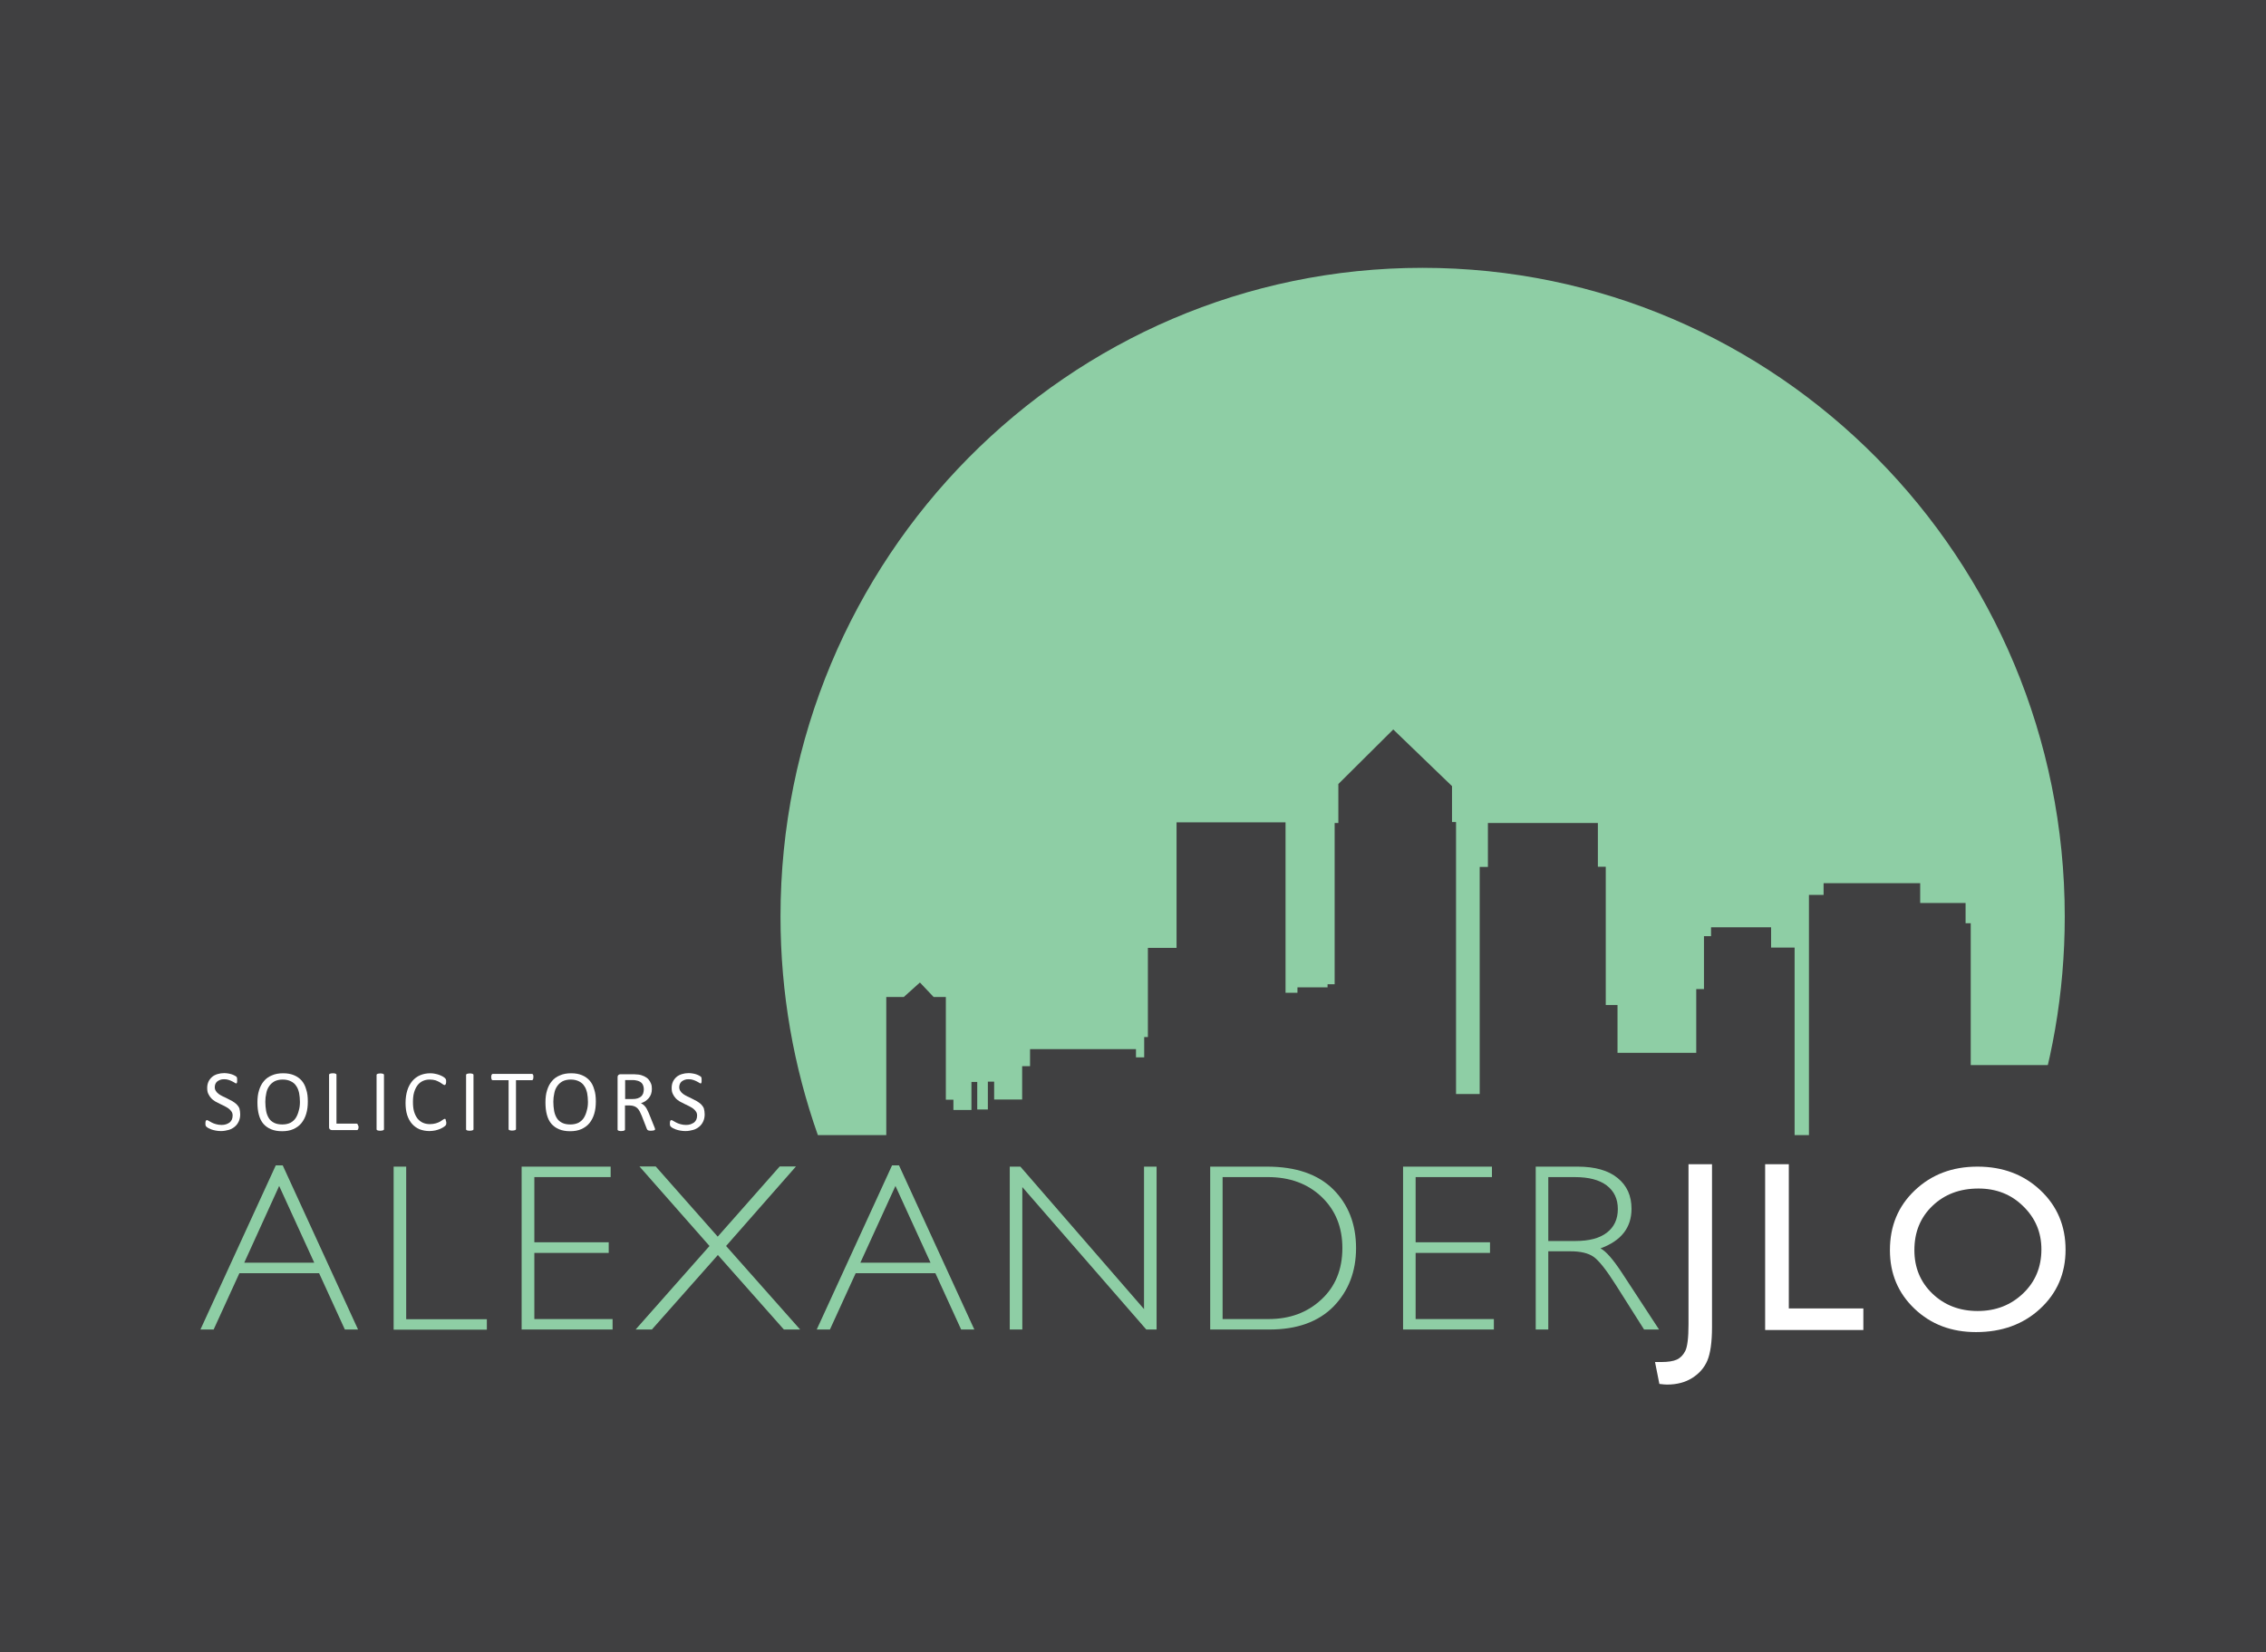 <?xml version="1.0" encoding="utf-8"?>
<!-- Generator: Adobe Illustrator 26.3.1, SVG Export Plug-In . SVG Version: 6.00 Build 0)  -->
<svg version="1.1" id="Layer_1" xmlns="http://www.w3.org/2000/svg" xmlns:xlink="http://www.w3.org/1999/xlink" x="0px" y="0px"
	 viewBox="0 0 1407.5 1026.5" style="enable-background:new 0 0 1407.5 1026.5;" xml:space="preserve">
<style type="text/css">
	.st0{fill:#404041;}
	.st1{fill:#8ECEA5;}
	.st2{fill:#FFFFFF;}
</style>
<g>
	<rect class="st0" width="1407.5" height="1026.5"/>
	<g>
		<path class="st1" d="M1259.3,705.3c15-42.4,23.2-88.2,23.2-135.8c0-222.6-178.6-403.1-398.9-403.1S484.8,346.8,484.8,569.4
			c0,47.7,8.2,93.4,23.2,135.8H1259.3z"/>
		<g>
			<polygon class="st0" points="1114.7,705.8 1114.7,588.7 1100.1,588.7 1100.1,576.1 1062.8,576.1 1062.8,581.6 1058.4,581.6 
				1058.4,614.5 1053.6,614.5 1053.6,654.1 1004.7,654.1 1004.7,624.4 997.4,624.4 997.4,538.5 992.5,538.5 992.5,511.3 
				924.2,511.3 924.2,538.6 919.1,538.6 919.1,679.7 904.4,679.7 904.4,510.7 901.9,510.7 901.9,488.4 865.4,453.2 831.3,487.1 
				831.3,511.3 829,511.3 829,611.5 824.6,611.5 824.6,613.4 805.9,613.4 805.9,616.8 798.5,616.8 798.5,510.9 730.8,510.9 
				730.8,588.9 713,588.9 713,644.3 710.7,644.3 710.7,656.9 705.6,656.9 705.6,651.8 639.8,651.8 639.8,662.4 634.9,662.4 
				634.9,683.1 617.5,683.1 617.5,672 613.6,672 613.6,689.3 607,689.3 607,672.2 603.4,672.2 603.4,689.6 592.2,689.6 592.2,683.2 
				587.5,683.2 587.5,619.4 579.9,619.4 571.4,610.4 561.4,619.4 550.5,619.4 550.5,705.8 			"/>
			<path class="st0" d="M1224.1,661.7v-88.1h-3.2V561h-28.2v-12.3h-60v7.3h-9.1v149.8h136.3c5.1-14.3,9.3-29,12.8-44.1H1224.1z"/>
		</g>
		<g>
			<path class="st1" d="M175.6,724l46.8,102h-8.2l-16-35h-49.5l-16,35h-8.2l46.8-102H175.6z M195.2,784.5l-21.8-47.7l-21.7,47.7
				H195.2z"/>
			<path class="st1" d="M252.3,724.8v94.8h50.1v6.5h-57.9V724.8H252.3z"/>
			<path class="st1" d="M379.3,724.8v6.5h-47.4v40.5h46.2v6.6h-46.2v41.1h48.6v6.5H324V724.8H379.3z"/>
			<path class="st1" d="M445.8,768.3l38.5-43.6h10.1l-43.4,49.4l46,51.9h-10.1l-41-46.3l-41,46.3h-10.1l45.9-51.9l-43.5-49.4h10.1
				L445.8,768.3z"/>
			<path class="st1" d="M558.4,724l46.8,102H597l-16-35h-49.5l-16,35h-8.2l46.8-102H558.4z M578,784.5l-21.8-47.7l-21.8,47.7H578z"
				/>
			<path class="st1" d="M718.4,724.8V826H712l-77-88.5V826h-7.8V724.8h6.6l76.8,88.5v-88.5H718.4z"/>
			<path class="st1" d="M751.6,724.8H787c17.9,0,31.6,4.7,41.1,14.1c9.4,9.4,14.2,21.6,14.2,36.5c0,14.6-4.7,26.7-14,36.3
				c-9.4,9.5-22.6,14.3-39.8,14.3h-36.8V724.8z M759.4,731.3v88.2H788c13.1,0,24-4,32.7-12.1c8.7-8,13.1-18.7,13.1-32
				c0-13-4.3-23.6-12.9-31.8c-8.6-8.2-19.7-12.3-33.4-12.3H759.4z"/>
			<path class="st1" d="M926.7,724.8v6.5h-47.4v40.5h46.2v6.6h-46.2v41.1h48.6v6.5h-56.4V724.8H926.7z"/>
			<path class="st1" d="M953.9,724.8h26c10.9,0,19.2,2.4,24.9,7.1c5.8,4.7,8.6,11.1,8.6,19.1c0,11.7-6.4,19.9-19.3,24.6
				c3.3,1.6,7.8,6.7,13.5,15.4l22.9,35h-9.3l-17.6-27.8c-5.9-9.3-10.5-15.1-13.8-17.4c-3.3-2.3-8.1-3.4-14.4-3.4h-13.7V826h-7.8
				V724.8z M961.7,731.3v39.7h16.8c8.6,0,15.1-1.7,19.6-5.2c4.5-3.5,6.8-8.3,6.8-14.7c0-6.2-2.3-11.1-6.9-14.6
				c-4.6-3.5-11.2-5.2-19.8-5.2H961.7z"/>
		</g>
		<g>
			<path class="st2" d="M1048.7,723.3h14.7v101.1c0,9.4-1,16.4-2.9,20.9c-1.9,4.5-5.1,8.1-9.4,10.8c-4.3,2.7-9.5,4.1-15.6,4.1
				c-0.9,0-2.5-0.1-4.8-0.4l-2.7-13.6h3.8c4.2,0,7.5-0.5,9.7-1.5c2.2-1,4-2.8,5.3-5.4c1.3-2.6,2-8.1,2-16.5V723.3z"/>
			<path class="st2" d="M1096.4,723.3h14.7v89.6h46.3v13.4h-61V723.3z"/>
			<path class="st2" d="M1228.3,724.8c15.7,0,28.7,4.9,39.1,14.7s15.6,22.1,15.6,36.9s-5.3,27-15.8,36.7
				c-10.5,9.7-23.8,14.5-39.8,14.5c-15.3,0-28-4.8-38.2-14.5c-10.2-9.7-15.3-21.8-15.3-36.4c0-15,5.1-27.3,15.4-37.1
				C1199.7,729.7,1212.6,724.8,1228.3,724.8z M1228.9,738.4c-11.6,0-21.1,3.6-28.6,10.8c-7.5,7.2-11.2,16.3-11.2,27.5
				c0,10.8,3.7,19.8,11.2,27c7.5,7.2,16.9,10.8,28.1,10.8c11.3,0,20.7-3.7,28.3-11c7.6-7.3,11.3-16.4,11.3-27.3
				c0-10.6-3.8-19.5-11.3-26.8C1249.2,742,1239.9,738.4,1228.9,738.4z"/>
		</g>
		<g>
			<path class="st2" d="M149.2,692.3c0,1.6-0.3,3.1-0.9,4.4c-0.6,1.3-1.4,2.4-2.5,3.3c-1.1,0.9-2.3,1.6-3.8,2
				c-1.5,0.4-3,0.7-4.7,0.7c-1.2,0-2.3-0.1-3.3-0.3c-1-0.2-1.9-0.4-2.7-0.7s-1.4-0.6-2-0.9c-0.5-0.3-0.9-0.6-1.1-0.8
				c-0.2-0.2-0.4-0.5-0.5-0.8c-0.1-0.3-0.1-0.8-0.1-1.3c0-0.4,0-0.7,0.1-1c0-0.3,0.1-0.5,0.2-0.6c0.1-0.2,0.2-0.3,0.3-0.3
				c0.1-0.1,0.2-0.1,0.4-0.1c0.3,0,0.6,0.2,1.1,0.5c0.5,0.3,1,0.6,1.8,1c0.7,0.4,1.6,0.7,2.6,1c1,0.3,2.2,0.5,3.5,0.5
				c1,0,1.9-0.1,2.8-0.4s1.6-0.7,2.2-1.1c0.6-0.5,1.1-1.1,1.4-1.8c0.3-0.7,0.5-1.5,0.5-2.5c0-1-0.2-1.8-0.7-2.5
				c-0.5-0.7-1-1.3-1.8-1.9c-0.7-0.5-1.6-1-2.5-1.5c-0.9-0.4-1.9-0.9-2.9-1.4c-1-0.5-2-1-2.9-1.5c-0.9-0.6-1.8-1.2-2.5-2
				c-0.7-0.8-1.3-1.6-1.8-2.7c-0.5-1-0.7-2.2-0.7-3.7c0-1.5,0.3-2.8,0.8-3.9c0.5-1.1,1.3-2.1,2.2-2.9c0.9-0.8,2.1-1.4,3.4-1.8
				c1.3-0.4,2.7-0.6,4.2-0.6c0.8,0,1.6,0.1,2.3,0.2c0.8,0.1,1.5,0.3,2.2,0.5c0.7,0.2,1.3,0.5,1.9,0.8c0.5,0.3,0.9,0.5,1.1,0.7
				c0.2,0.2,0.3,0.3,0.3,0.4c0.1,0.1,0.1,0.2,0.1,0.4c0,0.2,0.1,0.3,0.1,0.6c0,0.2,0,0.5,0,0.8c0,0.3,0,0.6,0,0.9
				c0,0.3-0.1,0.5-0.1,0.6c-0.1,0.2-0.1,0.3-0.2,0.4c-0.1,0.1-0.2,0.1-0.3,0.1c-0.2,0-0.5-0.1-0.9-0.4c-0.4-0.3-0.9-0.5-1.6-0.9
				c-0.6-0.3-1.3-0.6-2.2-0.9c-0.8-0.3-1.8-0.4-2.8-0.4c-1,0-1.8,0.1-2.5,0.4c-0.7,0.3-1.3,0.6-1.8,1c-0.5,0.4-0.8,0.9-1.1,1.5
				c-0.2,0.6-0.4,1.2-0.4,1.9c0,1,0.2,1.8,0.7,2.5c0.4,0.7,1,1.3,1.8,1.9c0.7,0.5,1.6,1,2.6,1.5c1,0.4,1.9,0.9,2.9,1.4
				c1,0.5,2,1,2.9,1.5c1,0.6,1.8,1.2,2.6,1.9c0.7,0.7,1.4,1.6,1.8,2.6C149,689.8,149.2,691,149.2,692.3z"/>
			<path class="st2" d="M191.2,684.3c0,2.8-0.3,5.4-1,7.7c-0.7,2.3-1.7,4.2-3,5.8c-1.3,1.6-3,2.8-5,3.7c-2,0.9-4.3,1.3-7,1.3
				c-2.6,0-4.9-0.4-6.8-1.2c-1.9-0.8-3.5-1.9-4.8-3.4c-1.3-1.5-2.2-3.4-2.8-5.6c-0.6-2.2-0.9-4.8-0.9-7.7c0-2.8,0.3-5.3,1-7.5
				c0.7-2.3,1.7-4.2,3-5.7c1.3-1.6,3-2.8,5-3.6c2-0.9,4.3-1.3,7-1.3c2.6,0,4.8,0.4,6.7,1.2c1.9,0.8,3.5,1.9,4.8,3.4
				c1.3,1.5,2.2,3.3,2.8,5.5C190.9,678.9,191.2,681.4,191.2,684.3z M186.3,684.6c0-2-0.2-3.8-0.5-5.5c-0.4-1.7-0.9-3.2-1.8-4.4
				c-0.8-1.3-1.9-2.2-3.3-2.9c-1.4-0.7-3.1-1.1-5.1-1.1c-2,0-3.7,0.4-5.1,1.1c-1.4,0.8-2.5,1.8-3.3,3c-0.9,1.3-1.5,2.7-1.8,4.4
				c-0.4,1.7-0.6,3.5-0.6,5.3c0,2.1,0.2,3.9,0.5,5.7c0.3,1.7,0.9,3.2,1.7,4.5c0.8,1.3,1.9,2.2,3.3,2.9c1.4,0.7,3.1,1,5.1,1
				c2,0,3.7-0.4,5.1-1.1c1.4-0.8,2.5-1.8,3.3-3.1c0.8-1.3,1.4-2.8,1.8-4.5C186.1,688.3,186.3,686.5,186.3,684.6z"/>
			<path class="st2" d="M222.7,700.1c0,0.4,0,0.7-0.1,0.9c0,0.2-0.1,0.4-0.2,0.6c-0.1,0.2-0.2,0.3-0.3,0.4c-0.1,0.1-0.3,0.1-0.4,0.1
				h-15.5c-0.4,0-0.8-0.1-1.2-0.4c-0.4-0.3-0.6-0.8-0.6-1.5v-32.4c0-0.1,0-0.3,0.1-0.4c0.1-0.1,0.2-0.2,0.4-0.3
				c0.2-0.1,0.4-0.1,0.7-0.2c0.3,0,0.7-0.1,1.1-0.1c0.4,0,0.8,0,1.1,0.1c0.3,0,0.5,0.1,0.7,0.2c0.2,0.1,0.3,0.1,0.4,0.3
				c0.1,0.1,0.1,0.2,0.1,0.4v30.3h12.5c0.2,0,0.3,0,0.4,0.1c0.1,0.1,0.2,0.2,0.3,0.4c0.1,0.2,0.1,0.4,0.2,0.6
				C222.7,699.5,222.7,699.8,222.7,700.1z"/>
			<path class="st2" d="M238.5,701.5c0,0.1,0,0.3-0.1,0.4c-0.1,0.1-0.2,0.2-0.4,0.3c-0.2,0.1-0.4,0.1-0.7,0.2
				c-0.3,0-0.7,0.1-1.1,0.1c-0.4,0-0.8,0-1.1-0.1c-0.3,0-0.6-0.1-0.7-0.2c-0.2-0.1-0.3-0.1-0.4-0.3c-0.1-0.1-0.1-0.2-0.1-0.4v-33.6
				c0-0.1,0-0.3,0.1-0.4c0.1-0.1,0.2-0.2,0.4-0.3c0.2-0.1,0.4-0.1,0.7-0.2c0.3,0,0.7-0.1,1.1-0.1c0.4,0,0.8,0,1.1,0.1
				c0.3,0,0.5,0.1,0.7,0.2c0.2,0.1,0.3,0.1,0.4,0.3c0.1,0.1,0.1,0.2,0.1,0.4V701.5z"/>
			<path class="st2" d="M277.2,697.2c0,0.3,0,0.5,0,0.8c0,0.2-0.1,0.4-0.1,0.6c0,0.2-0.1,0.3-0.2,0.4c-0.1,0.1-0.2,0.3-0.4,0.5
				c-0.2,0.2-0.6,0.5-1.1,0.8c-0.6,0.4-1.3,0.7-2.1,1.1c-0.9,0.4-1.8,0.6-2.9,0.9c-1.1,0.2-2.3,0.4-3.6,0.4c-2.3,0-4.3-0.4-6.2-1.1
				c-1.8-0.8-3.4-1.9-4.7-3.4c-1.3-1.5-2.3-3.3-3-5.5c-0.7-2.2-1-4.7-1-7.5c0-2.9,0.4-5.5,1.1-7.8c0.7-2.3,1.8-4.2,3.1-5.8
				c1.4-1.6,3-2.8,4.9-3.6c1.9-0.8,4-1.2,6.3-1.2c1,0,2,0.1,2.9,0.3c1,0.2,1.8,0.4,2.6,0.7c0.8,0.3,1.5,0.6,2.2,1
				c0.6,0.4,1.1,0.7,1.3,0.9c0.2,0.2,0.4,0.4,0.5,0.6c0.1,0.1,0.1,0.3,0.2,0.4c0,0.2,0.1,0.4,0.1,0.6c0,0.2,0,0.5,0,0.8
				c0,0.4,0,0.7-0.1,0.9c0,0.3-0.1,0.5-0.2,0.6c-0.1,0.2-0.2,0.3-0.3,0.4c-0.1,0.1-0.2,0.1-0.4,0.1c-0.3,0-0.6-0.2-1.1-0.5
				c-0.5-0.3-1-0.7-1.8-1.2c-0.7-0.4-1.6-0.8-2.6-1.2c-1-0.3-2.3-0.5-3.7-0.5c-1.6,0-3,0.3-4.3,0.9c-1.3,0.6-2.4,1.5-3.3,2.7
				c-0.9,1.2-1.6,2.7-2.1,4.4c-0.5,1.7-0.7,3.7-0.7,6c0,2.2,0.2,4.2,0.7,5.9c0.5,1.7,1.2,3.1,2.1,4.3c0.9,1.1,2,2,3.3,2.6
				c1.3,0.6,2.8,0.9,4.4,0.9c1.4,0,2.6-0.2,3.7-0.5s1.9-0.7,2.7-1.1c0.7-0.4,1.3-0.8,1.8-1.2c0.5-0.3,0.8-0.5,1.1-0.5
				c0.1,0,0.2,0,0.3,0.1c0.1,0.1,0.2,0.2,0.2,0.3c0.1,0.2,0.1,0.4,0.1,0.6S277.2,696.8,277.2,697.2z"/>
			<path class="st2" d="M294.1,701.5c0,0.1,0,0.3-0.1,0.4c-0.1,0.1-0.2,0.2-0.4,0.3c-0.2,0.1-0.4,0.1-0.7,0.2
				c-0.3,0-0.7,0.1-1.1,0.1c-0.4,0-0.8,0-1.1-0.1c-0.3,0-0.6-0.1-0.7-0.2c-0.2-0.1-0.3-0.1-0.4-0.3c-0.1-0.1-0.1-0.2-0.1-0.4v-33.6
				c0-0.1,0-0.3,0.1-0.4c0.1-0.1,0.2-0.2,0.4-0.3c0.2-0.1,0.4-0.1,0.7-0.2c0.3,0,0.7-0.1,1.1-0.1c0.4,0,0.8,0,1.1,0.1
				c0.3,0,0.5,0.1,0.7,0.2c0.2,0.1,0.3,0.1,0.4,0.3c0.1,0.1,0.1,0.2,0.1,0.4V701.5z"/>
			<path class="st2" d="M331.3,669.2c0,0.3,0,0.6-0.1,0.9c0,0.3-0.1,0.5-0.2,0.6c-0.1,0.2-0.2,0.3-0.3,0.3c-0.1,0.1-0.2,0.1-0.4,0.1
				h-9.8v30.3c0,0.1,0,0.3-0.1,0.4c-0.1,0.1-0.2,0.2-0.4,0.3c-0.2,0.1-0.4,0.1-0.7,0.2c-0.3,0-0.7,0.1-1.1,0.1c-0.4,0-0.8,0-1.1-0.1
				c-0.3,0-0.6-0.1-0.7-0.2c-0.2-0.1-0.3-0.1-0.4-0.3c-0.1-0.1-0.1-0.2-0.1-0.4v-30.3h-9.8c-0.1,0-0.3,0-0.4-0.1
				c-0.1-0.1-0.2-0.2-0.3-0.3c-0.1-0.2-0.1-0.4-0.2-0.6c0-0.3-0.1-0.6-0.1-0.9s0-0.6,0.1-0.9c0-0.3,0.1-0.5,0.2-0.6
				c0.1-0.2,0.2-0.3,0.3-0.4c0.1-0.1,0.2-0.1,0.4-0.1h24.3c0.1,0,0.3,0,0.4,0.1c0.1,0.1,0.2,0.2,0.3,0.4c0.1,0.2,0.1,0.4,0.2,0.6
				C331.3,668.5,331.3,668.8,331.3,669.2z"/>
			<path class="st2" d="M370.1,684.3c0,2.8-0.3,5.4-1,7.7c-0.7,2.3-1.7,4.2-3,5.8c-1.3,1.6-3,2.8-5,3.7c-2,0.9-4.3,1.3-7,1.3
				c-2.6,0-4.9-0.4-6.8-1.2c-1.9-0.8-3.5-1.9-4.8-3.4c-1.3-1.5-2.2-3.4-2.8-5.6c-0.6-2.2-0.9-4.8-0.9-7.7c0-2.8,0.3-5.3,1-7.5
				c0.7-2.3,1.7-4.2,3-5.7c1.3-1.6,3-2.8,5-3.6c2-0.9,4.3-1.3,7-1.3c2.6,0,4.8,0.4,6.7,1.2c1.9,0.8,3.5,1.9,4.8,3.4
				c1.3,1.5,2.2,3.3,2.8,5.5C369.8,678.9,370.1,681.4,370.1,684.3z M365.2,684.6c0-2-0.2-3.8-0.5-5.5c-0.4-1.7-0.9-3.2-1.8-4.4
				c-0.8-1.3-1.9-2.2-3.3-2.9c-1.4-0.7-3.1-1.1-5.1-1.1c-2,0-3.7,0.4-5.1,1.1c-1.4,0.8-2.5,1.8-3.3,3c-0.9,1.3-1.5,2.7-1.8,4.4
				c-0.4,1.7-0.6,3.5-0.6,5.3c0,2.1,0.2,3.9,0.5,5.7c0.3,1.7,0.9,3.2,1.7,4.5c0.8,1.3,1.9,2.2,3.3,2.9c1.4,0.7,3.1,1,5.1,1
				c2,0,3.7-0.4,5.1-1.1c1.4-0.8,2.5-1.8,3.3-3.1c0.8-1.3,1.4-2.8,1.8-4.5C365,688.3,365.2,686.5,365.2,684.6z"/>
			<path class="st2" d="M406.9,701.5c0,0.1,0,0.3-0.1,0.4c-0.1,0.1-0.2,0.2-0.4,0.3c-0.2,0.1-0.4,0.1-0.8,0.2
				c-0.3,0-0.8,0.1-1.3,0.1c-0.5,0-0.9,0-1.1-0.1c-0.3,0-0.5-0.1-0.7-0.2c-0.2-0.1-0.3-0.2-0.4-0.3c-0.1-0.1-0.2-0.3-0.3-0.5
				l-3.2-8.2c-0.4-0.9-0.8-1.8-1.2-2.6c-0.4-0.8-0.9-1.5-1.4-2c-0.6-0.6-1.2-1-2-1.3c-0.8-0.3-1.7-0.5-2.7-0.5h-3.1v14.9
				c0,0.1,0,0.3-0.1,0.4c-0.1,0.1-0.2,0.2-0.4,0.3c-0.2,0.1-0.4,0.1-0.7,0.2c-0.3,0-0.7,0.1-1.1,0.1c-0.5,0-0.8,0-1.1-0.1
				c-0.3,0-0.5-0.1-0.7-0.2c-0.2-0.1-0.3-0.1-0.4-0.3c-0.1-0.1-0.1-0.2-0.1-0.4v-32.4c0-0.7,0.2-1.2,0.6-1.5
				c0.4-0.3,0.8-0.4,1.2-0.4h7.4c0.9,0,1.6,0,2.2,0.1c0.6,0,1.1,0.1,1.6,0.1c1.4,0.2,2.5,0.6,3.6,1.1c1,0.5,1.9,1.1,2.6,1.9
				c0.7,0.8,1.2,1.7,1.6,2.7c0.4,1,0.5,2.1,0.5,3.3c0,1.2-0.2,2.2-0.5,3.1c-0.3,0.9-0.8,1.7-1.4,2.5c-0.6,0.7-1.3,1.3-2.1,1.9
				c-0.8,0.5-1.8,1-2.8,1.3c0.6,0.3,1.1,0.6,1.6,1c0.5,0.4,0.9,0.9,1.3,1.4c0.4,0.5,0.8,1.2,1.1,1.9c0.4,0.7,0.7,1.5,1.1,2.4
				l3.1,7.7c0.3,0.6,0.4,1.1,0.5,1.4C406.8,701.1,406.9,701.3,406.9,701.5z M399.9,676.9c0-1.4-0.3-2.5-0.9-3.5
				c-0.6-0.9-1.6-1.6-3.1-2c-0.5-0.1-1-0.2-1.5-0.3s-1.3-0.1-2.2-0.1h-3.9v11.8h4.5c1.2,0,2.3-0.1,3.2-0.4c0.9-0.3,1.6-0.7,2.2-1.2
				c0.6-0.5,1-1.2,1.3-1.9C399.7,678.5,399.9,677.7,399.9,676.9z"/>
			<path class="st2" d="M437.7,692.3c0,1.6-0.3,3.1-0.9,4.4c-0.6,1.3-1.4,2.4-2.5,3.3c-1.1,0.9-2.3,1.6-3.8,2
				c-1.5,0.4-3,0.7-4.7,0.7c-1.2,0-2.3-0.1-3.3-0.3c-1-0.2-1.9-0.4-2.7-0.7c-0.8-0.3-1.4-0.6-2-0.9c-0.5-0.3-0.9-0.6-1.1-0.8
				c-0.2-0.2-0.4-0.5-0.5-0.8c-0.1-0.3-0.1-0.8-0.1-1.3c0-0.4,0-0.7,0.1-1c0-0.3,0.1-0.5,0.2-0.6c0.1-0.2,0.2-0.3,0.3-0.3
				c0.1-0.1,0.2-0.1,0.4-0.1c0.3,0,0.6,0.2,1.1,0.5c0.5,0.3,1,0.6,1.8,1c0.7,0.4,1.6,0.7,2.6,1c1,0.3,2.2,0.5,3.5,0.5
				c1,0,1.9-0.1,2.8-0.4c0.8-0.3,1.6-0.7,2.2-1.1c0.6-0.5,1.1-1.1,1.4-1.8s0.5-1.5,0.5-2.5c0-1-0.2-1.8-0.7-2.5
				c-0.5-0.7-1-1.3-1.8-1.9c-0.7-0.5-1.6-1-2.5-1.5c-0.9-0.4-1.9-0.9-2.9-1.4c-1-0.5-2-1-2.9-1.5c-0.9-0.6-1.8-1.2-2.5-2
				c-0.7-0.8-1.3-1.6-1.8-2.7c-0.5-1-0.7-2.2-0.7-3.7c0-1.5,0.3-2.8,0.8-3.9c0.5-1.1,1.3-2.1,2.2-2.9s2.1-1.4,3.4-1.8
				c1.3-0.4,2.7-0.6,4.2-0.6c0.8,0,1.6,0.1,2.3,0.2c0.8,0.1,1.5,0.3,2.2,0.5c0.7,0.2,1.3,0.5,1.9,0.8c0.5,0.3,0.9,0.5,1.1,0.7
				c0.2,0.2,0.3,0.3,0.3,0.4c0.1,0.1,0.1,0.2,0.1,0.4c0,0.2,0.1,0.3,0.1,0.6c0,0.2,0,0.5,0,0.8c0,0.3,0,0.6,0,0.9s-0.1,0.5-0.1,0.6
				c-0.1,0.2-0.1,0.3-0.2,0.4c-0.1,0.1-0.2,0.1-0.3,0.1c-0.2,0-0.5-0.1-0.9-0.4c-0.4-0.3-0.9-0.5-1.6-0.9c-0.6-0.3-1.3-0.6-2.2-0.9
				c-0.8-0.3-1.8-0.4-2.8-0.4c-1,0-1.8,0.1-2.5,0.4c-0.7,0.3-1.3,0.6-1.8,1c-0.5,0.4-0.8,0.9-1.1,1.5c-0.2,0.6-0.4,1.2-0.4,1.9
				c0,1,0.2,1.8,0.7,2.5c0.4,0.7,1,1.3,1.8,1.9c0.7,0.5,1.6,1,2.6,1.5c1,0.4,1.9,0.9,2.9,1.4c1,0.5,2,1,2.9,1.5
				c1,0.6,1.8,1.2,2.6,1.9c0.7,0.7,1.4,1.6,1.8,2.6C437.5,689.8,437.7,691,437.7,692.3z"/>
		</g>
	</g>
</g>
</svg>
